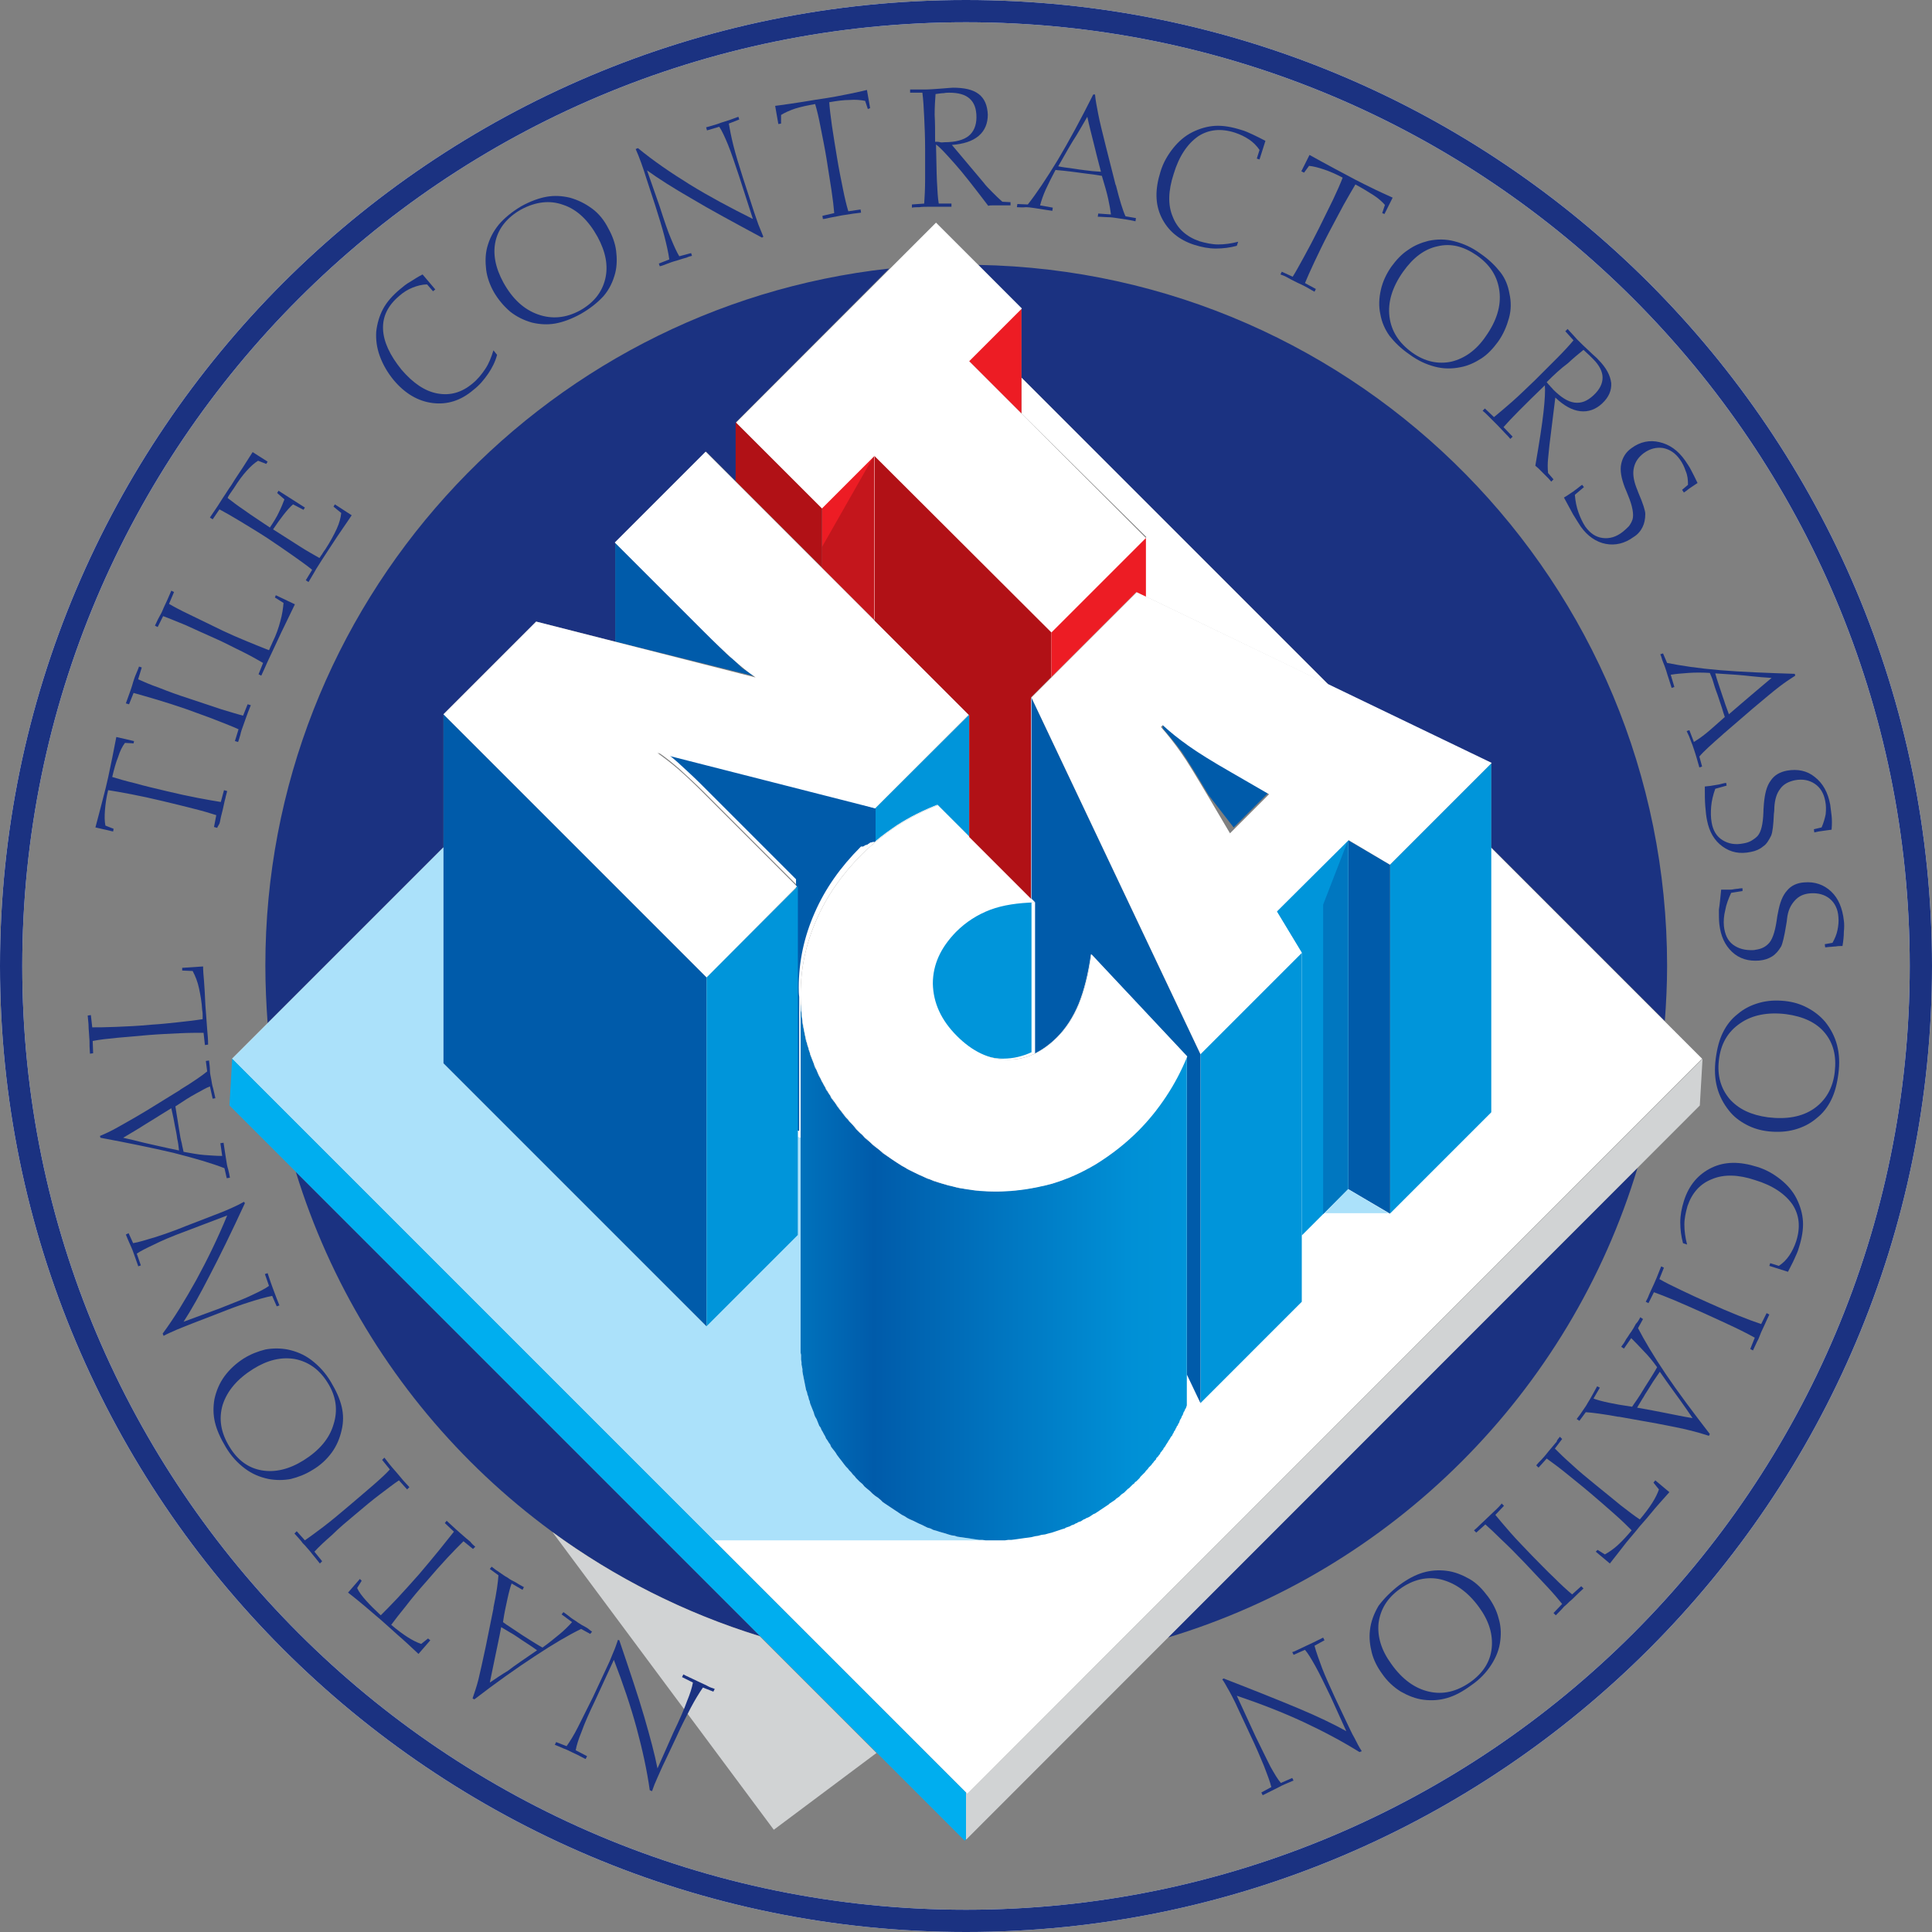 <?xml version="1.0" encoding="utf-8"?>
<!-- Generator: Adobe Illustrator 27.6.1, SVG Export Plug-In . SVG Version: 6.00 Build 0)  -->
<svg version="1.1" id="Layer_2_00000118397171331633642910000010753097518298896562_"
	 xmlns="http://www.w3.org/2000/svg" xmlns:xlink="http://www.w3.org/1999/xlink" x="0px" y="0px" viewBox="0 0 425.2 425.2"
	 style="enable-background:new 0 0 425.2 425.2;" xml:space="preserve">
<rect x="0" y="0" width="425.2" height="425.2" fill="#808080" stroke="none"/>
<style type="text/css">
	.st0{fill-rule:evenodd;clip-rule:evenodd;fill:#1B3281;}
	.st1{fill-rule:evenodd;clip-rule:evenodd;fill:#FFFFFF;}
	.st2{fill-rule:evenodd;clip-rule:evenodd;fill:#D1D3D4;}
	.st3{fill:#1B3281;}
	.st4{fill-rule:evenodd;clip-rule:evenodd;fill:#ABE1FA;}
	.st5{fill-rule:evenodd;clip-rule:evenodd;fill:#0095DA;}
	.st6{fill-rule:evenodd;clip-rule:evenodd;fill:#005BAA;}
	.st7{fill-rule:evenodd;clip-rule:evenodd;fill:#0077C0;}
	.st8{fill-rule:evenodd;clip-rule:evenodd;fill:#ED1C24;}
	.st9{fill-rule:evenodd;clip-rule:evenodd;fill:#C4161C;}
	.st10{fill-rule:evenodd;clip-rule:evenodd;fill:#B11116;}
	.st11{fill-rule:evenodd;clip-rule:evenodd;fill:url(#SVGID_1_);}
	.st12{fill:#FFFFFF;}
	.st13{fill-rule:evenodd;clip-rule:evenodd;fill:#00AEEF;}
</style>
<g id="Camada_1">
	<g>
		<path class="st0" d="M215.3,58.3c84,1.5,151.6,70,151.6,154.3c0,4.1-0.2,8.1-0.5,12.1l-38.2-38.2V168l0,0l0,0l-35.8-17.3
			l-67.6-67.6V67.9L215.3,58.3L215.3,58.3L215.3,58.3z M217.2,75.5l7.6-7.6L217.2,75.5L217.2,75.5z M161.9,105.9l-6.5-6.5l-20,20
			v21.8l4.3,1.1l-21.7-5.5l-20.4,20.4v29.3l-36.3,36.3l-2.4,2.4c-0.3-4.2-0.5-8.4-0.5-12.7c0-79.4,60.1-144.9,137.3-153.4L162,92.9
			L161.9,105.9L161.9,105.9L161.9,105.9z M360.4,257c-14.9,49.5-53.9,88.5-103.4,103.4L360.4,257L360.4,257L360.4,257z M167.3,360.1
			c-48.8-15-87.2-53.4-102.2-102.2L167.3,360.1z"/>
		<path class="st1" d="M212.6,4.9c114.7,0,207.7,93,207.7,207.7s-93,207.7-207.7,207.7S4.9,327.3,4.9,212.6S97.9,4.9,212.6,4.9
			L212.6,4.9z M212.6,0C95.2,0,0,95.2,0,212.6s95.2,212.6,212.6,212.6S425.2,330,425.2,212.6S330,0,212.6,0z"/>
		<path class="st0" d="M212.6,4.9c114.7,0,207.7,93,207.7,207.7s-93,207.7-207.7,207.7S4.9,327.3,4.9,212.6S97.9,4.9,212.6,4.9
			L212.6,4.9z M212.6,0C95.2,0,0,95.2,0,212.6s95.2,212.6,212.6,212.6S425.2,330,425.2,212.6S330,0,212.6,0z"/>
		<path class="st2" d="M170.3,402.7l-48.7-65.5c13.7,10,29.1,17.8,45.6,22.9l25.7,25.7L170.3,402.7z"/>
		<path class="st3" d="M310.2,78c-1.9-1.3-3.3-2.7-4.4-4.1c-1-1.4-1.7-3-2-4.7c-0.4-1.8-0.3-3.6,0.1-5.4c0.4-1.8,1.2-3.5,2.3-5.1
			c1.1-1.5,2.3-2.8,3.7-3.7c1.4-1,2.9-1.6,4.5-2c1.9-0.4,3.8-0.4,5.7,0.1s3.8,1.3,5.7,2.7c1.9,1.3,3.3,2.7,4.4,4.1s1.7,3,2,4.7
			c0.4,1.8,0.4,3.6-0.1,5.4s-1.2,3.5-2.4,5.2c-1.1,1.5-2.3,2.8-3.7,3.7c-1.4,0.9-2.9,1.6-4.5,1.9c-1.9,0.4-3.8,0.4-5.7-0.1
			S312.1,79.4,310.2,78L310.2,78L310.2,78z M310.8,77.6c2.8,2,5.7,2.6,8.6,2c2.9-0.7,5.5-2.5,7.6-5.6c2.4-3.4,3.4-6.7,3-9.9
			c-0.4-3.2-2-5.8-5-7.9c-2.9-2-5.7-2.7-8.6-2c-2.9,0.6-5.4,2.5-7.6,5.6c-2.4,3.4-3.4,6.7-3,9.9C306.2,72.9,307.9,75.5,310.8,77.6
			L310.8,77.6z"/>
		<path class="st3" d="M281.8,60.4l0.3-0.6l2.4,1.1c0.7-1.1,1.5-2.6,2.5-4.4c1-1.8,2.1-3.9,3.3-6.3c1.1-2.3,2.2-4.4,3.1-6.3
			c0.9-1.9,1.6-3.5,2.1-4.8c-1.5-0.8-2.9-1.4-4.1-1.8c-1.2-0.4-2.3-0.7-3.3-0.8l-1.1,1.5l-0.6-0.3l1.8-3.6c2,1.1,3.8,2.1,5.5,3
			c1.7,0.9,3.2,1.7,4.5,2.4c1.3,0.7,2.6,1.3,4,2c1.4,0.7,2.8,1.3,4.3,2l-1.8,3.6l-0.5-0.2l0.6-1.8c-0.6-0.7-1.5-1.5-2.6-2.2
			s-2.4-1.5-3.9-2.3c-0.7,1.2-1.6,2.7-2.6,4.5c-1,1.9-2.1,3.9-3.3,6.2c-1.2,2.3-2.2,4.4-3.1,6.3c-0.9,1.9-1.6,3.5-2.1,4.7l2.4,1.3
			l-0.3,0.6c-0.4-0.2-0.9-0.5-1.4-0.8c-0.5-0.3-1.3-0.7-2.4-1.2c-1-0.5-1.8-0.9-2.3-1.2S282.3,60.6,281.8,60.4L281.8,60.4z"/>
		<path class="st3" d="M272.2,54.1c-1.5,0.4-3,0.6-4.6,0.6c-1.6,0-3.1-0.3-4.7-0.8c-3.5-1.1-5.9-3.2-7.3-6.1
			c-1.4-2.9-1.4-6.2-0.2-10c0.6-2,1.6-3.7,2.8-5.2c1.2-1.5,2.6-2.7,4.2-3.5c1.6-0.8,3.3-1.3,5-1.4c1.7-0.1,3.6,0.2,5.8,0.9
			c0.8,0.2,1.6,0.6,2.5,1s1.8,0.9,2.8,1.4l-1.3,4.1l-0.6-0.2l0.6-1.9c-0.6-0.9-1.4-1.7-2.3-2.3s-1.9-1.1-3.1-1.5
			c-3.1-1-5.8-0.7-8.1,0.8c-2.3,1.6-4.2,4.3-5.4,8.3c-1.2,3.7-1.3,6.8-0.2,9.4c1,2.6,3,4.4,5.9,5.4c1.4,0.4,2.8,0.7,4.1,0.7
			c1.4,0,2.9-0.2,4.4-0.6L272.2,54.1L272.2,54.1z"/>
		<path class="st3" d="M232.9,36.6c0.9,0.2,1.8,0.3,2.6,0.4c0.9,0.1,1.8,0.3,2.8,0.4c0.5,0.1,1,0.1,1.6,0.2c0.6,0.1,1.3,0.1,2.4,0.2
			c-0.6-2.2-1.1-4.3-1.6-6.3s-1-3.9-1.4-5.8c-0.7,1.2-1.5,2.6-2.4,4.1C235.9,31.3,234.6,33.6,232.9,36.6L232.9,36.6L232.9,36.6z
			 M223.8,45.6l0.1-0.7l2.3,0.1c1.9-2.4,4.1-5.7,6.6-9.8c2.5-4.2,5.1-9,7.8-14.4l0.4,0c0.1,1.3,0.4,2.7,0.7,4.3
			c0.3,1.6,0.9,4,1.7,7.2l2.1,8.3c0,0,0,0.1,0.1,0.2c0.8,3.2,1.5,5.5,2.1,6.8l2.3,0.4l-0.1,0.7c-0.8-0.2-1.5-0.3-2.1-0.4
			c-0.7-0.1-1.4-0.2-2-0.3c-0.6-0.1-1.3-0.2-2-0.2c-0.7,0-1.4-0.1-2.2-0.1l0.1-0.7l2.8,0.2c-0.1-0.9-0.3-2-0.6-3.4s-0.8-3.1-1.4-5.1
			c-0.6-0.1-1.2-0.2-1.9-0.3c-0.7-0.1-1.8-0.2-3.1-0.4c-1.4-0.2-2.4-0.3-3.2-0.4c-0.7-0.1-1.4-0.1-2-0.2c-0.8,1.5-1.5,2.9-2.1,4.2
			c-0.6,1.3-1,2.5-1.3,3.6l2.8,0.5l-0.1,0.7c-0.7-0.1-1.3-0.2-2-0.3s-1.3-0.2-1.9-0.3c-0.7-0.1-1.3-0.2-2-0.2
			C225.1,45.7,224.4,45.6,223.8,45.6L223.8,45.6z"/>
		<path class="st3" d="M205.8,31.2c0.4,0,0.8,0,1.1,0.1s0.7,0,1,0c2.4,0,4.2-0.5,5.3-1.4c1.1-0.9,1.7-2.3,1.7-4.1
			c0-1.9-0.5-3.2-1.5-4.1c-1-0.9-2.5-1.3-4.5-1.3c-0.3,0-0.7,0-1.2,0.1c-0.5,0-1,0.1-1.8,0.2c-0.1,1.3-0.2,2.8-0.2,4.6
			C205.8,26.8,205.8,28.9,205.8,31.2L205.8,31.2L205.8,31.2z M209.4,44.8v0.7c-0.5,0-1.1,0-1.7,0c-0.6,0-1.5,0-2.7,0
			c-1.2,0-2.1,0-2.7,0.1c-0.6,0-1.1,0-1.6,0.1V45l2.7-0.2c0.1-1.4,0.2-3.2,0.2-5.3c0-2.1,0-4.4,0-6.9c0-2.4-0.1-4.7-0.2-6.8
			c-0.1-2.1-0.2-3.9-0.4-5.4l-2.7,0v-0.7c0.6,0,1.1,0,1.6,0c0.5,0,1,0,1.5,0c1.1,0,2.3-0.1,3.7-0.2c1.4-0.1,2.3-0.2,2.6-0.2
			c2.5,0,4.4,0.4,5.7,1.4c1.3,1,1.9,2.5,2,4.5c0,1.9-0.6,3.5-2,4.7c-1.4,1.2-3.4,1.8-5.9,2l6.9,8.2c0.6,0.8,1.3,1.5,2,2.2
			c0.7,0.7,1.4,1.4,2.2,2.1l1.8,0.1v0.7c-0.3,0-0.6,0-0.9,0c-0.4,0-0.9,0-1.6,0c-0.7,0-1.2,0-1.5,0c-0.3,0-0.6,0-0.9,0.1
			c-3.2-4.2-5.6-7.3-7.4-9.3c-1.8-2-3.1-3.5-4.1-4.2c0.1,3.2,0.1,5.9,0.2,8c0.1,2.1,0.2,3.8,0.4,5L209.4,44.8L209.4,44.8z"/>
		<path class="st3" d="M181.1,48.2l-0.1-0.7l2.6-0.6c-0.1-1.3-0.3-3-0.6-5c-0.3-2-0.7-4.4-1.1-7c-0.4-2.5-0.9-4.8-1.3-6.9
			c-0.4-2.1-0.8-3.8-1.2-5.1c-1.7,0.3-3.1,0.6-4.4,1c-1.2,0.4-2.3,0.9-3.1,1.4v1.9l-0.6,0.1l-0.7-4c2.3-0.3,4.3-0.6,6.2-0.9
			c1.9-0.3,3.5-0.6,5-0.8c1.4-0.2,2.9-0.5,4.4-0.8c1.5-0.3,3-0.6,4.6-1l0.7,4L191,24l-0.6-1.8c-1-0.2-2.1-0.3-3.4-0.2
			c-1.3,0-2.8,0.2-4.5,0.5c0.1,1.4,0.3,3.1,0.6,5.2c0.3,2.1,0.7,4.4,1.1,6.9c0.4,2.5,0.9,4.9,1.3,6.9c0.4,2,0.8,3.7,1.2,5l2.7-0.4
			l0.1,0.7c-0.5,0.1-1,0.1-1.6,0.2s-1.4,0.2-2.6,0.4c-1.1,0.2-2,0.4-2.6,0.5S181.6,48.2,181.1,48.2L181.1,48.2z"/>
		<path class="st3" d="M145.2,45.5c1,3.1,1.8,5.5,2.5,7.1c0.7,1.7,1.3,3,1.8,3.8l2.6-0.7l0.2,0.6c-0.4,0.1-0.8,0.2-1.2,0.4
			c-0.4,0.1-1.1,0.3-2,0.6c-1.1,0.3-1.9,0.6-2.4,0.8c-0.5,0.2-1,0.4-1.5,0.5L145,58l2.3-0.9c-0.2-1.5-0.6-3.2-1.1-5.2
			c-0.5-1.9-1.2-4.2-2-6.7l-1.9-5.8c-0.4-1.3-0.8-2.5-1.2-3.6c-0.4-1.1-0.8-2.1-1.2-3l0.5-0.2c3.4,2.8,7.2,5.4,11.4,8
			c4.2,2.6,8.9,5.1,13.9,7.6l-3-9.3c-1-3-1.8-5.4-2.5-7.1c-0.7-1.7-1.3-3-1.9-3.9l-2.7,0.8l-0.2-0.7c0,0,0.1,0,0.1,0
			c1.4-0.4,2.5-0.7,3.2-1c0.6-0.2,1.3-0.4,1.9-0.6c0.6-0.2,1.3-0.5,1.9-0.7l0.2,0.6l-2.3,0.9c0.2,1.2,0.5,2.8,1,4.8
			c0.5,2,1.2,4.3,2.1,7.1l2.5,7.7c0.3,0.9,0.6,1.7,0.9,2.6c0.4,0.9,0.7,1.8,1.1,2.7l-0.3,0.2c-6.3-3.4-11.5-6.2-15.5-8.6
			c-4-2.3-7.3-4.4-9.8-6.2L145.2,45.5L145.2,45.5z"/>
		<path class="st3" d="M127.8,69.1c-2,1.1-3.9,1.8-5.6,2.1c-1.7,0.3-3.4,0.2-5.1-0.2c-1.8-0.5-3.4-1.3-4.8-2.4
			c-1.4-1.2-2.6-2.6-3.6-4.3c-0.9-1.6-1.5-3.3-1.7-4.9c-0.2-1.7-0.2-3.3,0.2-4.9c0.5-1.9,1.3-3.5,2.6-5.1c1.3-1.5,2.9-2.8,4.9-4
			c2-1.1,3.9-1.8,5.6-2.1c1.7-0.3,3.4-0.2,5.1,0.2c1.8,0.5,3.4,1.3,4.9,2.4s2.7,2.6,3.6,4.4c0.9,1.6,1.5,3.3,1.7,4.9
			c0.2,1.6,0.2,3.3-0.2,4.9c-0.5,1.9-1.3,3.6-2.6,5.1C131.5,66.6,129.9,67.9,127.8,69.1L127.8,69.1L127.8,69.1z M127.7,68.3
			c3-1.7,4.8-4,5.5-6.9s0.1-6-1.7-9.3c-2-3.6-4.5-6-7.5-7c-3-1.1-6.1-0.7-9.3,1c-3,1.7-4.9,4-5.6,6.8c-0.7,2.9-0.1,6,1.7,9.3
			c2,3.6,4.5,5.9,7.6,7C121.5,70.3,124.6,70,127.7,68.3L127.7,68.3z"/>
		<path class="st3" d="M109.4,78.1c-0.4,1.5-1.1,2.9-2,4.2c-0.9,1.3-1.9,2.5-3.2,3.5c-2.8,2.4-5.8,3.3-9,2.9
			c-3.2-0.4-6.1-2.1-8.6-5.1c-1.3-1.6-2.3-3.3-3-5.2c-0.7-1.9-0.9-3.7-0.8-5.4c0.2-1.8,0.7-3.5,1.5-5c0.8-1.5,2.1-3,3.8-4.4
			c0.6-0.5,1.3-1.1,2.2-1.6c0.8-0.5,1.7-1.1,2.7-1.6l2.8,3.3l-0.5,0.4l-1.3-1.5c-1.1,0-2.2,0.3-3.2,0.7c-1,0.4-2,1-2.9,1.8
			c-2.5,2.1-3.7,4.5-3.6,7.3c0.1,2.8,1.5,5.8,4.1,9c2.5,2.9,5.1,4.7,7.9,5.2c2.8,0.5,5.3-0.2,7.7-2.2c1.1-0.9,2-2,2.8-3.2
			s1.3-2.5,1.8-4.1L109.4,78.1L109.4,78.1z"/>
		<path class="st3" d="M67.9,128.1l-0.6-0.4l1.4-2.3c-1.1-0.9-2.5-1.9-4.2-3.1c-1.7-1.2-3.6-2.5-5.7-3.9c-2-1.3-4-2.5-5.8-3.6
			c-1.8-1.1-3.4-2-4.7-2.7l-1.5,2.2l-0.6-0.4c1.3-1.9,2.3-3.4,2.9-4.4c0.7-1,1.2-1.9,1.8-2.7c0.5-0.8,1.1-1.8,1.8-2.8
			s1.6-2.5,2.9-4.5l3.3,2.1l-0.3,0.5l-1.8-0.7c-0.8,0.5-1.6,1.2-2.5,2.2c-0.9,1-1.8,2.2-2.8,3.8c-0.4,0.6-0.7,1-0.9,1.3
			c-0.2,0.3-0.4,0.6-0.5,0.9c0.9,0.7,2.2,1.7,3.7,2.7c1.5,1.1,3.4,2.3,5.6,3.8c0.8-1.2,1.5-2.3,2-3.4c0.5-1,0.9-2,1.2-2.8l-1.6-1.4
			l0.3-0.5l5.8,3.7l-0.3,0.5l-2.3-1.2c-0.7,0.6-1.4,1.4-2.1,2.3c-0.7,0.9-1.5,2-2.3,3.2c2.2,1.4,4.1,2.6,5.8,3.7
			c1.7,1.1,3.2,1.9,4.4,2.6c0.2-0.2,0.3-0.5,0.5-0.7c0.2-0.3,0.4-0.7,0.8-1.2c1.1-1.7,1.9-3.2,2.5-4.5c0.6-1.3,0.9-2.5,1-3.5
			l-1.7-1.4l0.3-0.5l3.7,2.4c-0.6,0.9-1.2,1.8-1.9,2.8c-0.7,1-1.7,2.5-3,4.5c-1.3,2-2.3,3.5-2.9,4.5C69,126.3,68.4,127.2,67.9,128.1
			L67.9,128.1z"/>
		<path class="st3" d="M57.5,148.7l-0.6-0.3l1-2.5c-1.2-0.7-2.8-1.6-4.6-2.5c-1.9-0.9-3.9-2-6.2-3c-2.2-1-4.3-1.9-6.2-2.8
			c-2-0.8-3.6-1.5-5-2l-1.2,2.4l-0.6-0.3c0.5-1.1,0.9-1.9,1.2-2.4c0.3-0.5,0.5-1,0.7-1.5c0.2-0.4,0.4-0.9,0.7-1.5
			c0.2-0.5,0.6-1.3,1-2.3l0.6,0.3l-1.1,2.6c1,0.6,2.5,1.4,4.6,2.4c2.1,1,4.5,2.2,7.2,3.5c1.7,0.8,3.3,1.5,5,2.2
			c1.7,0.7,3.4,1.4,5.2,2.1c0.1-0.2,0.2-0.4,0.3-0.7c0.1-0.2,0.3-0.6,0.5-1.1c0.8-1.6,1.3-3.1,1.7-4.6c0.4-1.4,0.6-2.8,0.7-4
			l-1.9-1.2l0.2-0.5l4.2,2c-0.4,0.9-0.9,1.8-1.4,2.9s-1.3,2.6-2.3,4.8c-1,2.2-1.8,3.8-2.3,4.9C58.4,146.8,57.9,147.8,57.5,148.7
			L57.5,148.7z"/>
		<path class="st3" d="M30.6,146.7l0.6,0.2l-0.8,2.6c1.1,0.5,2.7,1.2,4.7,1.9c2,0.8,4.2,1.6,6.7,2.4c2.6,0.9,4.9,1.6,6.9,2.3
			c2,0.6,3.6,1.1,4.8,1.4l1-2.5l0.7,0.2c-0.2,0.5-0.4,1-0.6,1.5s-0.5,1.4-0.9,2.5c-0.4,1.1-0.7,1.9-0.8,2.5
			c-0.2,0.6-0.3,1.1-0.5,1.6l-0.7-0.2l0.8-2.6c-1.3-0.6-2.9-1.2-4.9-2c-2-0.8-4.1-1.5-6.5-2.4c-2.3-0.8-4.5-1.5-6.5-2.1
			c-2-0.6-3.8-1.1-5.2-1.5l-1,2.5l-0.7-0.2c0.4-1.1,0.7-1.9,0.9-2.5c0.2-0.6,0.4-1.1,0.5-1.5s0.3-1,0.5-1.6S30.2,147.8,30.6,146.7
			L30.6,146.7z"/>
		<path class="st3" d="M47.8,182.2l-0.7-0.2l0.5-2.6c-1.2-0.4-2.9-0.9-4.9-1.4c-2-0.5-4.3-1.1-6.9-1.7c-2.5-0.6-4.8-1.1-6.9-1.5
			c-2.1-0.4-3.8-0.7-5.1-0.9c-0.4,1.6-0.6,3.1-0.7,4.4c-0.1,1.3-0.1,2.4,0.1,3.4l1.8,0.7l-0.1,0.6l-3.9-0.9c0.6-2.2,1.1-4.2,1.6-6.1
			s0.9-3.5,1.2-4.9c0.3-1.4,0.6-2.8,0.9-4.3c0.3-1.5,0.6-3,0.9-4.6l3.9,0.9l-0.1,0.5l-1.9-0.1c-0.6,0.8-1.1,1.8-1.5,3.1
			c-0.5,1.2-0.9,2.7-1.3,4.4c1.3,0.4,3,0.9,5.1,1.4c2.1,0.6,4.3,1.1,6.8,1.7c2.5,0.6,4.8,1.1,6.9,1.5c2.1,0.4,3.8,0.7,5.1,0.9
			l0.7-2.6l0.7,0.2c-0.1,0.5-0.3,1-0.4,1.6c-0.2,0.6-0.3,1.4-0.6,2.6c-0.3,1.1-0.5,2-0.6,2.6S47.9,181.8,47.8,182.2L47.8,182.2z"/>
		<path class="st3" d="M45.8,229.9l-0.7,0.1l-0.3-2.7c-1.4,0-3.2,0-5.3,0.1c-2.1,0.1-4.4,0.2-6.9,0.4c-2.4,0.2-4.7,0.4-6.8,0.6
			c-2.1,0.2-3.9,0.4-5.4,0.7l0.1,2.7l-0.7,0.1c-0.1-1.2-0.1-2.1-0.1-2.7c0-0.6-0.1-1.1-0.1-1.6c0-0.5-0.1-1-0.1-1.6
			c0-0.6-0.1-1.4-0.2-2.5l0.7-0.1l0.3,2.7c1.1,0,2.9,0,5.2-0.1c2.3-0.1,5-0.2,8-0.5c1.8-0.1,3.6-0.3,5.5-0.5
			c1.8-0.2,3.7-0.4,5.6-0.7c0-0.2,0-0.5,0-0.8s0-0.7-0.1-1.2c-0.1-1.8-0.4-3.4-0.7-4.8s-0.8-2.7-1.4-3.8l-2.3-0.1l0-0.6l4.6-0.3
			c0,1,0.1,2,0.2,3.2s0.2,2.9,0.3,5.3c0.2,2.4,0.3,4.2,0.4,5.4C45.7,227.7,45.8,228.8,45.8,229.9L45.8,229.9z"/>
		<path class="st3" d="M39.4,253.2c-0.1-0.9-0.2-1.8-0.4-2.6c-0.1-0.9-0.3-1.8-0.5-2.8c-0.1-0.5-0.2-1-0.3-1.6
			c-0.1-0.6-0.3-1.3-0.5-2.3c-2,1.2-3.8,2.4-5.5,3.4c-1.7,1.1-3.4,2.1-5.1,3.1c1.4,0.3,3,0.7,4.6,1.1
			C33.5,251.9,36,252.5,39.4,253.2L39.4,253.2L39.4,253.2z M50.6,259.2l-0.7,0.1l-0.5-2.2c-2.8-1.1-6.6-2.2-11.3-3.4
			c-4.7-1.1-10.1-2.2-16-3.3L22,250c1.2-0.5,2.5-1.1,3.9-1.9s3.6-2,6.4-3.7l7.3-4.5c0,0,0.1-0.1,0.1-0.1c2.8-1.7,4.8-3.1,5.9-4
			l-0.3-2.3l0.7-0.1c0.1,0.8,0.2,1.5,0.2,2.2s0.2,1.4,0.3,2c0.1,0.6,0.2,1.3,0.4,1.9c0.2,0.7,0.3,1.4,0.5,2.2l-0.6,0.1l-0.6-2.7
			c-0.8,0.3-1.8,0.9-3.1,1.6s-2.7,1.6-4.5,2.8c0.1,0.6,0.2,1.2,0.3,1.9s0.3,1.7,0.5,3.1c0.2,1.4,0.4,2.4,0.6,3.1
			c0.1,0.7,0.3,1.3,0.4,1.9c1.7,0.3,3.2,0.6,4.6,0.7c1.4,0.1,2.7,0.2,3.9,0.2l-0.4-2.8l0.7-0.1c0.1,0.7,0.2,1.3,0.3,2
			c0.1,0.6,0.2,1.3,0.3,1.9c0.1,0.7,0.2,1.3,0.4,1.9C50.4,258,50.5,258.6,50.6,259.2L50.6,259.2z"/>
		<path class="st3" d="M48.5,287.9c3-1.2,5.4-2.1,7-2.9c1.7-0.8,2.9-1.4,3.7-2l-0.9-2.6l0.6-0.2c0.1,0.4,0.3,0.8,0.4,1.2
			s0.4,1.1,0.7,2c0.4,1.1,0.7,1.9,0.9,2.4c0.2,0.5,0.4,1,0.6,1.5l-0.6,0.2l-1-2.3c-1.5,0.3-3.2,0.8-5.1,1.4
			c-1.9,0.6-4.1,1.4-6.6,2.4l-5.7,2.2c-1.3,0.5-2.5,1-3.5,1.4c-1.1,0.5-2.1,0.9-3,1.4l-0.2-0.5c2.6-3.5,5-7.5,7.4-11.8
			c2.4-4.4,4.7-9.1,6.8-14.2l-9.2,3.5c-3,1.1-5.3,2.1-6.9,2.9c-1.7,0.8-2.9,1.4-3.8,2l0.9,2.6l-0.6,0.2c0,0,0-0.1,0-0.1
			c-0.5-1.4-0.9-2.5-1.1-3.1c-0.2-0.6-0.5-1.2-0.8-1.9c-0.3-0.6-0.5-1.2-0.8-1.9l0.6-0.3l1,2.2c1.2-0.2,2.8-0.7,4.8-1.3
			c1.9-0.6,4.2-1.4,6.9-2.5l7.5-2.9c0.8-0.3,1.7-0.7,2.6-1.1c0.9-0.4,1.7-0.8,2.6-1.3l0.2,0.3c-3,6.5-5.6,11.8-7.8,16
			c-2.1,4.1-4,7.5-5.7,10.1L48.5,287.9L48.5,287.9z"/>
		<path class="st3" d="M72.8,304.1c1.2,2,2,3.8,2.4,5.5c0.4,1.7,0.4,3.4,0,5.1c-0.4,1.8-1.1,3.5-2.2,5c-1.1,1.5-2.5,2.8-4.2,3.8
			c-1.6,1-3.2,1.6-4.8,2c-1.6,0.3-3.3,0.3-4.9,0c-1.9-0.4-3.6-1.1-5.2-2.3c-1.6-1.2-3-2.7-4.2-4.7c-1.2-2-2-3.8-2.4-5.5
			c-0.4-1.7-0.4-3.4-0.1-5.1c0.4-1.8,1.1-3.5,2.2-5c1.1-1.5,2.5-2.8,4.2-3.9c1.6-1,3.2-1.6,4.8-2c1.6-0.3,3.3-0.3,4.9,0
			c1.9,0.4,3.6,1.1,5.2,2.3C70.2,300.6,71.6,302.1,72.8,304.1L72.8,304.1L72.8,304.1z M72.1,304.3c-1.8-2.9-4.2-4.6-7.2-5.2
			c-3-0.5-6,0.2-9.2,2.2c-3.5,2.2-5.7,4.8-6.7,7.9c-0.9,3.1-0.4,6.1,1.5,9.2c1.8,3,4.2,4.7,7.1,5.2c2.9,0.5,6-0.2,9.2-2.2
			c3.5-2.2,5.7-4.8,6.6-7.9C74.4,310.4,74,307.3,72.1,304.3L72.1,304.3z"/>
		<path class="st3" d="M64.8,337.5l0.5-0.5l1.8,2c1-0.7,2.4-1.7,4.1-3c1.7-1.3,3.5-2.8,5.5-4.5c2.1-1.8,3.9-3.3,5.5-4.7
			s2.8-2.5,3.6-3.4l-1.7-2.1l0.5-0.5c0.3,0.4,0.6,0.8,1,1.3s0.9,1.1,1.7,2c0.8,0.9,1.3,1.6,1.7,2s0.8,0.9,1.1,1.2l-0.5,0.5l-1.8-2
			c-1.2,0.8-2.6,1.9-4.2,3.1s-3.4,2.7-5.4,4.4c-1.8,1.5-3.6,3-5.1,4.5c-1.6,1.4-2.9,2.6-3.9,3.7l1.7,2.1l-0.5,0.5
			c-0.7-0.9-1.3-1.6-1.7-2.1c-0.4-0.5-0.7-0.9-1-1.2c-0.3-0.4-0.7-0.8-1.1-1.2C66.2,339,65.6,338.4,64.8,337.5L64.8,337.5z"/>
		<path class="st3" d="M104.6,340.4l-0.5,0.5l-2.1-1.7c-0.9,0.9-2.1,2.1-3.5,3.6c-1.4,1.5-3,3.3-4.7,5.3c-1.7,1.9-3.2,3.7-4.5,5.4
			c-1.3,1.6-2.4,3-3.2,4.1c1.3,1.1,2.5,2,3.6,2.7c1.1,0.7,2.1,1.2,3,1.5l1.5-1.2l0.5,0.4l-2.6,3c-1.7-1.6-3.2-3-4.6-4.2
			c-1.4-1.3-2.7-2.4-3.8-3.4c-1.1-0.9-2.2-1.9-3.4-2.9c-1.2-1-2.4-2-3.7-3l2.6-3l0.4,0.4l-1,1.6c0.4,0.9,1.1,1.8,2,2.8
			s1.9,2,3.2,3.2c1-1,2.2-2.2,3.7-3.8c1.5-1.6,3-3.3,4.7-5.2c1.7-2,3.2-3.8,4.5-5.4s2.4-3,3.2-4l-2-1.9l0.4-0.5
			c0.4,0.4,0.8,0.7,1.2,1.1c0.4,0.4,1.1,1,2,1.8c0.9,0.8,1.5,1.3,2,1.7C103.8,339.7,104.2,340.1,104.6,340.4L104.6,340.4z"/>
		<path class="st3" d="M118.2,363.2c-0.7-0.5-1.4-1-2.2-1.5c-0.8-0.5-1.5-1-2.4-1.6c-0.4-0.3-0.8-0.5-1.3-0.8s-1.2-0.7-2-1.2
			c-0.4,2.2-0.9,4.4-1.3,6.4c-0.4,2-0.8,3.9-1.2,5.8c1.2-0.8,2.5-1.7,4-2.6C113.2,366.6,115.3,365.2,118.2,363.2
			C118.2,363.2,118.2,363.2,118.2,363.2z M130.3,359.1l-0.4,0.5l-2-1.1c-2.7,1.3-6.1,3.3-10.2,6c-4.1,2.7-8.5,5.8-13.3,9.5l-0.4-0.2
			c0.4-1.2,0.9-2.6,1.3-4.2c0.4-1.6,0.9-4,1.6-7.2l1.7-8.4c0,0,0-0.1,0-0.2c0.7-3.3,1-5.6,1.1-7.1l-1.9-1.4l0.4-0.5
			c0.6,0.5,1.2,0.9,1.8,1.3c0.6,0.4,1.1,0.8,1.7,1.1c0.5,0.4,1.1,0.7,1.7,1c0.6,0.4,1.2,0.7,1.9,1.1l-0.3,0.6l-2.4-1.4
			c-0.3,0.8-0.6,1.9-0.9,3.3c-0.3,1.4-0.7,3.1-1,5.2c0.5,0.4,1,0.7,1.6,1.1c0.6,0.4,1.5,1,2.7,1.8s2.1,1.3,2.7,1.7
			c0.6,0.4,1.2,0.7,1.7,1c1.4-1,2.6-2,3.7-2.9c1.1-0.9,2-1.8,2.8-2.7l-2.3-1.7l0.4-0.5c0.6,0.4,1.1,0.8,1.6,1.2
			c0.5,0.4,1.1,0.7,1.6,1.1c0.6,0.4,1.1,0.7,1.7,1S129.8,358.8,130.3,359.1L130.3,359.1z"/>
		<path class="st3" d="M148.2,381.3c1.4-2.9,2.4-5.2,3-6.9c0.7-1.7,1.1-3,1.3-4.1l-2.4-1.2l0.3-0.6c0.4,0.2,0.7,0.4,1.2,0.6
			c0.4,0.2,1.1,0.5,1.9,0.9c1,0.5,1.8,0.8,2.3,1.1s1,0.4,1.5,0.6l-0.3,0.6l-2.3-0.9c-0.9,1.3-1.8,2.8-2.7,4.5
			c-0.9,1.8-2,3.8-3.1,6.3l-2.6,5.5c-0.6,1.2-1.1,2.4-1.6,3.5c-0.5,1.1-0.9,2.1-1.2,3l-0.5-0.2c-0.6-4.3-1.6-8.9-2.9-13.7
			c-1.3-4.8-3-9.8-5-15l-4.1,8.9c-1.4,2.9-2.4,5.2-3,6.9c-0.7,1.7-1.1,3-1.3,4.1l2.5,1.3l-0.3,0.6c0,0-0.1,0-0.1,0
			c-1.3-0.7-2.3-1.2-3-1.5c-0.6-0.3-1.2-0.6-1.8-0.8c-0.6-0.3-1.2-0.5-1.9-0.8l0.3-0.6l2.3,0.9c0.7-1,1.6-2.4,2.5-4.2s2-4,3.3-6.6
			l3.4-7.3c0.4-0.8,0.7-1.7,1.1-2.6c0.4-0.9,0.7-1.8,1-2.7l0.3,0.1c2.3,6.8,4.2,12.4,5.5,16.9s2.3,8.2,2.9,11.3L148.2,381.3
			L148.2,381.3z"/>
		<path class="st3" d="M292.9,373.5c-1.4-2.9-2.5-5.2-3.4-6.8c-0.9-1.6-1.6-2.8-2.3-3.6l-2.5,1.1l-0.3-0.6c0.4-0.1,0.8-0.3,1.2-0.5
			s1.1-0.5,1.9-0.9c1-0.5,1.8-0.8,2.3-1.1c0.5-0.2,1-0.5,1.4-0.7l0.3,0.6l-2.2,1.2c0.4,1.5,1,3.1,1.7,5c0.7,1.8,1.7,4,2.8,6.4
			l2.6,5.5c0.6,1.2,1.1,2.4,1.7,3.4c0.5,1,1,2,1.6,2.9l-0.5,0.2c-3.7-2.3-7.8-4.5-12.3-6.6c-4.5-2.1-9.4-4-14.7-5.8l4.1,8.9
			c1.4,2.9,2.5,5.1,3.3,6.7c0.9,1.6,1.6,2.8,2.3,3.6l2.5-1.1l0.3,0.6c0,0,0,0-0.1,0c-1.4,0.6-2.4,1-3.1,1.4
			c-0.6,0.3-1.2,0.6-1.8,0.9c-0.6,0.3-1.2,0.6-1.8,0.9l-0.3-0.6l2.2-1.2c-0.3-1.2-0.9-2.8-1.6-4.6c-0.8-1.9-1.7-4.1-3-6.8l-3.4-7.3
			c-0.4-0.8-0.8-1.6-1.3-2.5c-0.5-0.8-0.9-1.7-1.5-2.5l0.3-0.2c6.7,2.6,12.2,4.8,16.5,6.6c4.3,1.8,7.8,3.5,10.5,5L292.9,373.5
			L292.9,373.5z"/>
		<path class="st3" d="M307.9,348.9c1.9-1.4,3.6-2.3,5.3-2.8c1.7-0.5,3.4-0.6,5.1-0.4c1.8,0.2,3.5,0.9,5.1,1.8s2.9,2.3,4.1,3.9
			c1.1,1.5,1.9,3.1,2.3,4.7c0.5,1.6,0.6,3.2,0.4,4.9c-0.2,1.9-0.9,3.7-2,5.4c-1.1,1.7-2.5,3.2-4.4,4.5c-1.9,1.4-3.6,2.3-5.3,2.8
			c-1.7,0.5-3.4,0.6-5.1,0.4c-1.8-0.2-3.5-0.9-5.1-1.8c-1.6-1-3-2.3-4.1-3.9c-1.1-1.5-1.9-3.1-2.3-4.7s-0.6-3.2-0.4-4.9
			c0.2-1.9,0.9-3.7,1.9-5.4C304.6,351.8,306.1,350.3,307.9,348.9L307.9,348.9L307.9,348.9z M308.1,349.7c-2.8,2-4.3,4.5-4.7,7.5
			c-0.3,3,0.6,6,2.8,9c2.4,3.4,5.2,5.4,8.3,6.1c3.1,0.7,6.1,0,9.1-2.1c2.8-2,4.4-4.5,4.7-7.5c0.3-3-0.6-6-2.8-9
			c-2.4-3.3-5.2-5.3-8.4-6.1C314.1,346.9,311,347.6,308.1,349.7L308.1,349.7z"/>
		<path class="st3" d="M342.4,355.5l-0.5-0.5l1.9-2c-0.8-1-1.9-2.3-3.3-3.8s-3.1-3.3-4.9-5.2c-1.9-2-3.6-3.7-5.1-5.1
			c-1.5-1.5-2.7-2.6-3.6-3.4l-2,1.8l-0.5-0.5c0.4-0.3,0.8-0.7,1.2-1.1s1.1-1,1.9-1.8s1.5-1.4,1.9-1.8c0.4-0.4,0.8-0.8,1.1-1.2
			l0.5,0.5l-1.9,2c0.9,1.1,2,2.4,3.4,4c1.4,1.6,3,3.2,4.7,5c1.7,1.7,3.3,3.4,4.8,4.8c1.5,1.5,2.8,2.7,4,3.7l2-1.8l0.5,0.5
			c-0.9,0.8-1.5,1.4-1.9,1.8s-0.8,0.8-1.2,1.1c-0.4,0.4-0.7,0.7-1.2,1.1C343.8,354.1,343.2,354.7,342.4,355.5L342.4,355.5z"/>
		<path class="st3" d="M343.3,316.2l0.5,0.5l-1.6,2.1c0.9,0.9,2.1,2.1,3.7,3.5c1.5,1.4,3.3,2.9,5.4,4.6c2,1.6,3.8,3.1,5.4,4.4
			c1.7,1.3,3.1,2.4,4.2,3.1c1.1-1.3,2-2.5,2.7-3.6s1.2-2.1,1.5-3l-1.2-1.5l0.4-0.5l3.1,2.6c-1.5,1.7-2.9,3.2-4.1,4.7
			s-2.4,2.7-3.3,3.9c-0.9,1.1-1.9,2.2-2.8,3.4c-0.9,1.2-1.9,2.4-2.9,3.7l-3.1-2.6l0.4-0.4l1.6,1c0.9-0.5,1.8-1.1,2.8-2
			c1-0.9,2-2,3.1-3.3c-1-1-2.2-2.2-3.8-3.6c-1.6-1.4-3.4-3-5.3-4.6c-2-1.7-3.8-3.1-5.5-4.5c-1.6-1.3-3-2.3-4.1-3.1l-1.8,2l-0.5-0.5
			c0.3-0.4,0.7-0.8,1.1-1.2c0.4-0.4,1-1.1,1.7-2c0.8-0.9,1.3-1.6,1.7-2C342.6,317,343,316.6,343.3,316.2L343.3,316.2z"/>
		<path class="st3" d="M365.3,301.9c-0.5,0.7-1,1.5-1.5,2.2c-0.5,0.8-1,1.6-1.5,2.4c-0.3,0.4-0.5,0.9-0.8,1.3
			c-0.3,0.5-0.7,1.2-1.2,2c2.3,0.4,4.4,0.8,6.4,1.2c2,0.4,3.9,0.8,5.8,1.1c-0.8-1.2-1.7-2.5-2.7-3.9S367.3,304.8,365.3,301.9
			L365.3,301.9L365.3,301.9z M361,289.9l0.6,0.4l-1.1,2c1.4,2.7,3.4,6.1,6.1,10.1c2.7,4,6,8.4,9.7,13.2l-0.2,0.4
			c-1.2-0.4-2.6-0.8-4.2-1.2s-4-0.9-7.2-1.5l-8.4-1.5c0,0-0.1,0-0.2,0c-3.3-0.6-5.6-0.9-7.1-1l-1.4,1.9l-0.6-0.4
			c0.5-0.6,0.9-1.2,1.3-1.8c0.4-0.6,0.8-1.1,1.1-1.7c0.3-0.5,0.7-1.1,1-1.7c0.3-0.6,0.7-1.2,1.1-2l0.6,0.3l-1.4,2.4
			c0.8,0.3,1.9,0.6,3.3,0.9c1.4,0.3,3.1,0.6,5.2,0.9c0.3-0.5,0.7-1,1.1-1.6c0.4-0.6,1-1.5,1.7-2.7c0.8-1.2,1.3-2.1,1.7-2.7
			c0.4-0.6,0.7-1.2,1-1.7c-1-1.4-2-2.6-3-3.6c-1-1.1-1.9-2-2.7-2.8l-1.6,2.3l-0.6-0.4c0.4-0.5,0.8-1.1,1.1-1.7
			c0.4-0.5,0.7-1.1,1.1-1.6c0.4-0.6,0.7-1.1,1-1.7C360.4,291,360.7,290.5,361,289.9L361,289.9z"/>
		<path class="st3" d="M385.8,297.2l-0.6-0.3l1-2.5c-1.1-0.6-2.6-1.4-4.5-2.3c-1.9-0.9-4.1-1.9-6.5-3c-2.5-1.1-4.7-2.1-6.6-2.9
			c-1.9-0.8-3.5-1.4-4.6-1.8l-1.2,2.4l-0.6-0.3c0.2-0.4,0.5-0.9,0.7-1.5c0.2-0.5,0.6-1.3,1.1-2.4s0.8-1.9,1-2.4
			c0.2-0.5,0.4-1,0.6-1.5l0.6,0.3l-1,2.5c1.2,0.7,2.8,1.5,4.7,2.4c1.9,0.9,4,1.9,6.3,2.9c2.2,1,4.3,1.9,6.3,2.7
			c2,0.8,3.6,1.4,5.1,1.9l1.2-2.4l0.6,0.3c-0.5,1.1-0.9,1.9-1.1,2.4s-0.5,1-0.7,1.5c-0.2,0.5-0.4,1-0.6,1.5
			C386.6,295.4,386.3,296.2,385.8,297.2L385.8,297.2z"/>
		<path class="st3" d="M370.4,273.6c-0.4-1.5-0.6-3-0.6-4.6c0-1.6,0.3-3.1,0.8-4.7c1.1-3.5,3.2-5.9,6.1-7.3c2.9-1.4,6.2-1.4,10-0.2
			c2,0.6,3.7,1.6,5.2,2.8s2.7,2.6,3.5,4.2c0.8,1.6,1.3,3.3,1.4,5c0.1,1.7-0.2,3.6-0.9,5.8c-0.2,0.8-0.6,1.6-1,2.5s-0.9,1.8-1.4,2.8
			l-4.1-1.3l0.2-0.6l1.9,0.6c0.9-0.6,1.7-1.4,2.3-2.3c0.6-0.9,1.1-1.9,1.5-3.1c1-3.1,0.7-5.8-0.8-8.1c-1.6-2.3-4.3-4.2-8.3-5.4
			c-3.6-1.2-6.8-1.3-9.4-0.2c-2.6,1-4.4,3-5.4,5.9c-0.4,1.4-0.7,2.8-0.7,4.1c0,1.4,0.2,2.9,0.6,4.4L370.4,273.6L370.4,273.6z"/>
		<path class="st3" d="M377.6,233c0.3-2.3,0.8-4.2,1.6-5.8c0.8-1.6,1.8-2.9,3.2-4c1.4-1.2,3-2,4.8-2.5c1.8-0.5,3.6-0.6,5.6-0.4
			c1.9,0.2,3.5,0.7,5,1.5c1.5,0.8,2.8,1.8,3.9,3.1c1.2,1.5,2.1,3.2,2.6,5.1c0.5,1.9,0.6,4,0.3,6.3c-0.3,2.3-0.8,4.2-1.6,5.8
			c-0.8,1.6-1.8,2.9-3.2,4c-1.4,1.2-3,2-4.8,2.5c-1.8,0.5-3.7,0.6-5.7,0.4c-1.9-0.2-3.5-0.7-5-1.5c-1.5-0.8-2.8-1.8-3.8-3.1
			c-1.2-1.5-2.1-3.2-2.6-5.1C377.4,237.4,377.3,235.3,377.6,233L377.6,233L377.6,233z M378.3,233.3c-0.4,3.4,0.4,6.2,2.3,8.5
			c2,2.3,4.8,3.6,8.5,4.1c4.1,0.5,7.5-0.1,10.1-1.9c2.6-1.8,4.2-4.5,4.6-8.1c0.4-3.5-0.3-6.3-2.2-8.6c-1.9-2.3-4.8-3.6-8.5-4.1
			c-4.1-0.5-7.5,0.2-10.1,2C380.2,227.1,378.7,229.8,378.3,233.3L378.3,233.3z"/>
		<path class="st3" d="M378.8,195.8c0.6,0,1.2,0,1.6,0s0.8,0,1.2-0.1c0.2,0,0.5-0.1,0.9-0.1c0.4-0.1,0.8-0.1,1-0.1l0,0.6l-2.5,0.4
			c-0.6,1.3-1.1,2.6-1.3,3.8c-0.3,1.2-0.4,2.4-0.3,3.5c0.2,1.8,0.8,3.2,2,4.1c1.2,0.9,2.7,1.3,4.6,1.2c0.6-0.1,1.2-0.2,1.7-0.4
			c0.5-0.2,1-0.5,1.4-0.9c0.9-0.8,1.5-2.5,1.9-5.1c0.1-0.8,0.2-1.4,0.3-1.8c0.4-2.2,1-3.8,2-4.9c0.9-1.1,2.2-1.7,3.8-1.8
			c2.3-0.2,4.3,0.5,5.9,2s2.5,3.7,2.8,6.4c0.1,0.7,0.1,1.5,0,2.5c0,0.9-0.1,1.9-0.3,3.1c-0.5,0-1,0-1.5,0.1c-0.5,0-0.9,0.1-1.4,0.1
			l-0.9,0.1l-0.1-0.7l1.7-0.3c0.5-0.9,0.9-1.8,1.1-2.8c0.2-1,0.3-1.9,0.2-2.9c-0.1-1.7-0.8-3.1-1.9-4c-1.1-0.9-2.5-1.3-4.2-1.2
			c-1.5,0.1-2.6,0.6-3.5,1.6s-1.5,2.2-1.7,4c0,0.3-0.1,0.8-0.2,1.4c-0.4,2.5-0.8,4.1-1.1,4.7c-0.6,1-1.2,1.7-2,2.2
			c-0.8,0.5-1.7,0.8-2.8,0.9c-2.4,0.2-4.4-0.4-6-1.9c-1.6-1.5-2.5-3.5-2.8-6.1c-0.1-0.9-0.1-2-0.1-3.2
			C378.5,199,378.6,197.6,378.8,195.8L378.8,195.8z"/>
		<path class="st3" d="M375.2,173.1c0.6-0.1,1.2-0.1,1.6-0.2c0.4-0.1,0.8-0.1,1.2-0.2c0.2,0,0.5-0.1,0.9-0.2c0.4-0.1,0.8-0.2,1-0.2
			l0.1,0.6l-2.5,0.7c-0.5,1.4-0.8,2.7-0.9,3.9c-0.1,1.2-0.1,2.4,0.1,3.5c0.3,1.8,1.1,3.1,2.4,3.9s2.8,1.1,4.7,0.7
			c0.6-0.1,1.2-0.3,1.7-0.6s0.9-0.6,1.3-1c0.8-0.9,1.2-2.6,1.3-5.3c0-0.8,0.1-1.4,0.1-1.8c0.2-2.2,0.6-3.9,1.5-5.1
			c0.8-1.2,2-1.9,3.6-2.2c2.3-0.4,4.4,0,6.1,1.4c1.8,1.4,2.9,3.4,3.4,6.1c0.1,0.7,0.2,1.5,0.3,2.4c0.1,0.9,0.1,1.9,0,3.1
			c-0.5,0.1-1,0.1-1.5,0.2c-0.5,0.1-0.9,0.1-1.4,0.2l-0.9,0.2l-0.1-0.7l1.7-0.4c0.4-0.9,0.7-1.9,0.9-2.9c0.1-1,0.1-2-0.1-2.9
			c-0.3-1.7-1.1-3-2.3-3.8c-1.2-0.8-2.6-1.1-4.3-0.8c-1.5,0.3-2.6,0.9-3.3,1.9c-0.8,1-1.2,2.4-1.3,4.1c0,0.3,0,0.8-0.1,1.4
			c-0.1,2.5-0.3,4.1-0.6,4.8c-0.5,1-1,1.9-1.8,2.4c-0.7,0.6-1.6,1-2.7,1.2c-2.4,0.5-4.4,0.1-6.2-1.2c-1.8-1.3-2.9-3.2-3.4-5.7
			c-0.2-0.9-0.3-2-0.4-3.2S375.2,174.9,375.2,173.1L375.2,173.1z"/>
		<path class="st3" d="M377.5,148.2c0.2,0.8,0.5,1.7,0.8,2.6s0.6,1.8,0.9,2.7c0.2,0.5,0.3,0.9,0.5,1.5s0.5,1.3,0.8,2.2
			c1.7-1.5,3.4-2.9,4.9-4.2c1.5-1.3,3.1-2.6,4.5-3.8c-1.5-0.1-3-0.2-4.7-0.4C383.5,148.6,381,148.4,377.5,148.2L377.5,148.2
			L377.5,148.2z M365.4,144l0.6-0.2l0.9,2.1c3,0.6,6.9,1.2,11.7,1.6c4.8,0.4,10.3,0.6,16.4,0.8l0.1,0.4c-1.1,0.7-2.3,1.5-3.6,2.5
			s-3.2,2.6-5.7,4.7l-6.5,5.6c0,0-0.1,0.1-0.1,0.1c-2.5,2.2-4.3,3.8-5.2,4.9l0.6,2.2l-0.6,0.2c-0.2-0.7-0.4-1.4-0.6-2.1
			c-0.2-0.7-0.4-1.3-0.6-1.9c-0.2-0.6-0.4-1.2-0.7-1.9c-0.2-0.6-0.5-1.3-0.9-2.1l0.6-0.2l1,2.6c0.8-0.5,1.7-1.1,2.8-2s2.4-2.1,4-3.5
			c-0.2-0.6-0.4-1.2-0.6-1.9s-0.6-1.7-1-3c-0.5-1.3-0.8-2.3-1-3c-0.2-0.7-0.5-1.3-0.7-1.8c-1.7-0.1-3.3-0.1-4.7,0
			c-1.4,0.1-2.7,0.2-3.9,0.4l0.8,2.7l-0.6,0.2c-0.2-0.6-0.4-1.3-0.6-1.9c-0.2-0.6-0.4-1.2-0.6-1.9c-0.2-0.6-0.4-1.2-0.7-1.9
			S365.7,144.6,365.4,144L365.4,144z"/>
		<path class="st3" d="M344.2,109.5c0.5-0.3,1-0.6,1.4-0.9s0.7-0.4,1-0.7c0.2-0.1,0.4-0.3,0.8-0.6c0.4-0.3,0.6-0.5,0.8-0.6l0.4,0.5
			l-2,1.7c0.1,1.4,0.4,2.8,0.8,3.9s0.9,2.2,1.5,3.1c1.1,1.5,2.3,2.3,3.8,2.5s3-0.2,4.5-1.4c0.5-0.4,0.9-0.8,1.3-1.2
			c0.3-0.4,0.6-0.9,0.8-1.5c0.3-1.1,0-2.9-1-5.3c-0.3-0.7-0.5-1.3-0.7-1.7c-0.8-2.1-1.1-3.8-0.8-5.2s1-2.6,2.3-3.5
			c1.9-1.4,4-1.8,6.1-1.3c2.2,0.5,4.1,1.8,5.7,4.1c0.4,0.6,0.9,1.3,1.3,2.1c0.4,0.8,0.9,1.7,1.4,2.8c-0.4,0.3-0.8,0.5-1.2,0.8
			c-0.4,0.3-0.8,0.5-1.1,0.8l-0.7,0.5l-0.4-0.6l1.3-1.1c0-1.1-0.1-2.1-0.5-3c-0.3-0.9-0.7-1.8-1.3-2.6c-1-1.4-2.2-2.2-3.7-2.5
			c-1.4-0.2-2.8,0.1-4.2,1.1c-1.2,0.9-1.9,1.9-2.2,3.2c-0.3,1.2-0.1,2.7,0.5,4.3c0.1,0.3,0.3,0.7,0.5,1.3c1,2.3,1.5,3.9,1.5,4.6
			c0,1.1-0.2,2.1-0.6,2.9c-0.4,0.8-1,1.6-2,2.2c-1.9,1.4-4,1.9-6.1,1.5c-2.1-0.4-4-1.7-5.5-3.8c-0.5-0.8-1.1-1.7-1.7-2.7
			C345.7,112.3,345,111,344.2,109.5L344.2,109.5z"/>
		<path class="st3" d="M340.4,84.1c0.2,0.3,0.5,0.6,0.7,0.8c0.2,0.3,0.5,0.5,0.7,0.8c1.7,1.7,3.2,2.7,4.7,2.9s2.8-0.3,4.2-1.6
			c1.4-1.3,2-2.6,2-3.9c0-1.3-0.7-2.7-2.1-4.1c-0.2-0.2-0.5-0.5-0.8-0.8s-0.8-0.7-1.3-1.2c-1,0.8-2.2,1.8-3.5,3
			C343.5,81.1,342,82.5,340.4,84.1L340.4,84.1L340.4,84.1z M332.9,96.1l-0.5,0.5c-0.3-0.4-0.7-0.8-1.1-1.2c-0.4-0.4-1-1.1-1.9-2
			s-1.5-1.5-1.9-1.9c-0.4-0.4-0.8-0.8-1.2-1.1l0.5-0.5l2,1.9c1.1-0.9,2.4-2,4-3.4c1.6-1.4,3.2-3,5-4.7c1.7-1.7,3.3-3.3,4.8-4.8
			c1.5-1.5,2.7-2.8,3.7-4l-1.8-2l0.5-0.5c0.4,0.4,0.7,0.8,1.1,1.2c0.4,0.4,0.7,0.8,1,1.1c0.8,0.8,1.7,1.7,2.7,2.6
			c1,1,1.7,1.5,1.9,1.8c1.8,1.8,2.7,3.5,2.9,5.2c0.1,1.6-0.5,3.1-2,4.5c-1.4,1.3-3,1.9-4.8,1.7s-3.6-1.2-5.5-3L341,98
			c-0.1,1-0.2,2-0.3,3c-0.1,1-0.1,2,0,3.1l1.2,1.4l-0.5,0.5c-0.2-0.2-0.4-0.5-0.6-0.7s-0.6-0.6-1.1-1.1c-0.5-0.5-0.8-0.8-1.1-1.1
			c-0.2-0.2-0.5-0.4-0.7-0.6c0.9-5.2,1.5-9.1,1.8-11.8c0.3-2.7,0.4-4.7,0.3-5.9c-2.3,2.2-4.2,4.1-5.7,5.6c-1.5,1.5-2.6,2.7-3.4,3.6
			L332.9,96.1L332.9,96.1z"/>
		<polygon class="st2" points="212.6,394.5 212.7,394.6 212.9,394.8 374.7,233 374.1,243.3 212.7,404.8 212.6,404.8 		"/>
		<path class="st1" d="M51.1,233l46.5-46.5V234l57.9,57.9v-76.8l20.1-20.1l-20.9-20.9c-1.9-1.9-3.6-3.4-5.1-4.8
			c-1.6-1.4-3.1-2.6-4.7-3.7l47.9,12.2l20.6-20.6l-32.4-32.4v-13.1l11.6-11.6l38.9,38.9l20.8-20.8L224.8,91v-7.9l67.6,67.6
			l-42.3-20.4l-23.2,23.2l37.2,78.5l22.3-22.3l-5.5-9.1l15.7-15.7l9.1,5.4v76.8l22.4-22.4v-58.2l46.5,46.5L212.9,394.8L51.1,233
			L51.1,233z M213.2,79.4l3.9-3.9l0,0L213.2,79.4L213.2,79.4z M227.8,198.6l-21.4-21.4c-3.1,1.2-6.1,2.7-8.9,4.5
			c-2.8,1.8-5.3,3.9-7.7,6.2c-4.4,4.4-7.8,9.2-10.1,14.5c-2.3,5.2-3.5,10.7-3.5,16.4c0,5.6,1.1,11.1,3.3,16.2
			c2.2,5.2,5.5,9.9,9.8,14.3c5.9,5.9,12.3,9.7,19.5,11.6c7.1,1.9,14.7,1.8,22.8-0.4c3.3-1,6.5-2.4,9.8-4.4c3.2-2,6.3-4.4,9.1-7.2
			c2.3-2.3,4.3-4.8,6.1-7.5c1.8-2.7,3.4-5.7,4.7-8.9l-21.1-22.5c-0.6,4.3-1.5,7.9-2.7,10.9c-1.2,2.9-2.8,5.4-4.8,7.4
			c-3.3,3.3-7,5-11,4.9c-4,0-7.7-1.8-11.1-5.2c-3.5-3.5-5.2-7.3-5.3-11.5c0-4.2,1.7-7.9,5.1-11.4c2.2-2.2,4.7-3.8,7.6-4.9
			C220.7,199.2,224,198.7,227.8,198.6L227.8,198.6z"/>
		<polygon class="st4" points="51.1,233 97.6,186.5 97.6,234 155.5,291.9 175.6,271.8 175.6,250.2 176.2,250.4 176.2,297.7 
			176.3,298.2 176.3,298.7 176.3,299.2 176.4,299.8 176.4,300.3 176.5,300.8 176.6,301.3 176.6,301.8 176.7,302.4 176.8,302.9 
			176.9,303.4 177,303.9 177.1,304.4 177.2,304.9 177.3,305.4 177.4,305.9 177.6,306.4 177.7,306.9 177.9,307.4 178,307.9 
			178.2,308.4 178.3,308.9 178.5,309.4 178.7,309.9 178.9,310.4 179.1,310.9 179.2,311.3 179.4,311.8 179.7,312.3 179.9,312.8 
			180.1,313.3 180.3,313.8 180.6,314.2 180.8,314.7 181.1,315.2 181.3,315.6 181.6,316.1 181.8,316.6 182.1,317 182.4,317.5 
			182.7,317.9 182.9,318.4 183.2,318.8 183.6,319.3 183.9,319.7 184.2,320.2 184.5,320.6 184.8,321 185.2,321.5 185.5,321.9 
			185.8,322.3 186.2,322.8 186.6,323.2 186.9,323.6 187.3,324 187.7,324.5 188.1,324.9 188.4,325.3 188.8,325.7 189.2,326.1 
			189.8,326.6 190.3,327.2 190.9,327.7 191.5,328.2 192,328.7 192.6,329.2 193.2,329.6 193.8,330.1 194.3,330.6 194.9,331 
			195.5,331.4 196.1,331.8 196.7,332.2 197.3,332.6 197.9,333 198.5,333.4 199.1,333.7 199.7,334.1 200.3,334.4 201,334.7 
			201.6,335 202.2,335.3 202.9,335.6 203.5,335.9 204.1,336.2 204.8,336.4 205.4,336.6 206.1,336.9 206.7,337.1 207.4,337.3 
			208.1,337.5 208.7,337.7 209.4,337.9 210.1,338 210.7,338.2 211.4,338.3 212.1,338.4 212.8,338.5 213.5,338.6 214.1,338.7 
			214.8,338.8 215.5,338.9 216.2,338.9 216.9,339 217.6,339 218.3,339 219,339 157.1,339 157,338.9 		"/>
		<polygon class="st5" points="328.2,168 328.2,244.8 305.9,267.1 305.9,190.3 		"/>
		<polygon class="st6" points="305.9,190.3 305.9,267.1 296.7,261.7 296.7,184.9 		"/>
		<polygon class="st5" points="296.7,184.9 296.7,261.7 286.5,271.9 286.5,209.7 281,200.6 		"/>
		<polygon class="st7" points="296.7,184.9 296.7,261.7 291.2,267.2 291.2,199.1 		"/>
		<polygon class="st5" points="286.5,209.7 286.5,286.5 264.2,308.8 264.2,232 		"/>
		<path class="st6" d="M255.9,160.3v-0.8l0.1,0.1l0.1,0.1l0.2,0.1l0.2,0.1l0.2,0.1l0.2,0.1l0.2,0.1l0.2,0.1l0.2,0.1l0.2,0.1l0.2,0.1
			l0.2,0.1l0.2,0.1l0.2,0.1l0.2,0.1l0.2,0.1l0.2,0.1l0,0l0.1,0.1l0.1,0.1l0.2,0.1l0.2,0.1l0.2,0.1l0.2,0.1l0.2,0.1l0.2,0.1l0.2,0.1
			l0.2,0.1l0.2,0.1l0.2,0.1l0.2,0.1l0.2,0.1l0.2,0.1l0.2,0.1l0.2,0.1l0.2,0.1l0.2,0.1l0.2,0.1l0.2,0.1l0.2,0.1l0.2,0.1l0.2,0.2
			l0.2,0.2l0.2,0.2l0.3,0.2l0.3,0.2l0.3,0.2l0.3,0.2l0.3,0.2l0.3,0.2l0.3,0.2l0.3,0.2l0.3,0.2l0.3,0.2l0.3,0.2l0.3,0.2l0.3,0.2
			l0.3,0.2l0.3,0.2l0.4,0.2l0.4,0.2l0.4,0.2l0.4,0.2l0.4,0.2l0.4,0.2l0.4,0.2l0.4,0.2l8.3,4.8l-8.6,8.6L266,175
			c-2.5-4.2-4.4-7.3-5.9-9.5C258.7,163.6,257.3,161.9,255.9,160.3L255.9,160.3z"/>
		<polygon class="st8" points="224.8,67.8 224.8,91 213.2,79.4 		"/>
		<path class="st5" d="M213.3,157.3v26.8l-7-7c-3.1,1.2-6.1,2.7-8.9,4.5c-1.6,1.1-3.2,2.2-4.7,3.5v-7.3L213.3,157.3L213.3,157.3z"/>
		<path class="st5" d="M205.2,216.6v-0.4l0,0l0,0l0-0.4l0,0l0,0l0-0.4l0,0v0l0-0.4l0,0v0l0-0.4l0,0v0l0.1-0.4l0,0v0l0.1-0.3v0l0,0v0
			l0.1-0.4l0,0v0l0.1-0.4l0,0v0l0.1-0.4l0,0v0l0.1-0.4l0,0v0l0.1-0.4l0.1-0.4l0.1-0.4l0.1-0.4l0.1-0.4l0.2-0.4l0.2-0.4l0.2-0.4
			l0.2-0.4l0.2-0.3l0.2-0.3l0.2-0.3l0.2-0.3l0.2-0.3l0.2-0.3l0.3-0.3l0.3-0.3l0.3-0.3l0.3-0.3l0.3-0.3l0.3-0.3l0.2-0.2l0.2-0.2
			l0.2-0.2l0.2-0.2l0.2-0.2l0.2-0.2l0.2-0.2l0.2-0.2l0.2-0.2l0.2-0.2l0.2-0.2l0.2-0.2l0,0l0.2-0.2l0,0l0.2-0.2l0,0l0.2-0.2l0,0
			l0.2-0.2l0,0l0.2-0.1l0,0l0.2-0.1l0.2-0.1l0.2-0.1l0.2-0.1l0.2-0.1l0.2-0.1l0.2-0.1l0.2-0.1l0.3-0.1l0.3-0.1l0.3-0.1l0.3-0.1
			l0.3-0.1l0.3-0.1l0.3-0.1l0.3-0.1l0.3-0.1l0.3-0.1l0.3-0.1l0.3-0.1l0.3-0.1l0.3-0.1l0.3-0.1l0.3-0.1l0.3-0.1l0.3-0.1l0.3-0.1
			l0.3-0.1l0.3-0.1l0.3-0.1l0.3-0.1l0.3-0.1l0.3-0.1l0.3-0.1l0.3,0l0.3,0l0.3,0l0.3,0l0.3,0l0.3,0l0.3,0l0.3,0l0.3,0l0.3,0h0.3
			l0.4,0h0.4v33.2c-2,0.9-4,1.4-6.2,1.4c-4,0-7.7-1.8-11.1-5.2C206.9,224.6,205.1,220.8,205.2,216.6L205.2,216.6z"/>
		<path class="st6" d="M264.2,232v76.8l-3-6.3v-70l-21.1-22.5c-0.6,4.3-1.5,7.9-2.7,10.9c-1.2,2.9-2.8,5.4-4.8,7.4
			c-1.6,1.6-3.2,2.7-4.9,3.6l0.1,0v-33.3l-0.8-0.8v-44.3L264.2,232L264.2,232z"/>
		<polygon class="st8" points="192.4,100.2 192.4,136.4 180.9,124.9 180.9,111.8 		"/>
		<polygon class="st9" points="192.4,100.2 192.4,136.4 180.9,124.9 180.9,120.4 		"/>
		<polygon class="st10" points="180.9,111.8 180.9,124.9 161.9,105.9 161.9,92.9 		"/>
		<path class="st6" d="M135.4,141.2v-21.8l19.4,19.4l0.2,0.2l0.2,0.2l0.2,0.2l0.2,0.2l0.2,0.2l0.2,0.2l0.2,0.2l0.2,0.2l0.2,0.2
			l0.2,0.2l0.2,0.2l0.2,0.2l0.2,0.2l0.2,0.2l0.2,0.2l0.2,0.2l0.2,0.2l0.2,0.2l0.2,0.2l0.2,0.2l0.2,0.2l0.2,0.2l0.2,0.2l0.2,0.2
			l0.2,0.2l0.2,0.2l0.2,0.2l0.2,0.2l0.2,0.2l0.2,0.1l0.2,0.1l0.2,0.1l0.3,0.3l0.3,0.3l0.3,0.3l0.3,0.3l0.3,0.3
			c0.1,0.1,0.2,0.2,0.3,0.3c0.1,0.1,0.2,0.2,0.3,0.3l0.3,0.2c0.1,0.1,0.2,0.2,0.3,0.2s0.2,0.2,0.3,0.2c0.1,0.1,0.2,0.2,0.3,0.2
			c0.1,0.1,0.2,0.1,0.3,0.2s0.2,0.1,0.3,0.2s0.2,0.1,0.3,0.2s0.2,0.1,0.3,0.2s0.2,0.1,0.3,0.2L135.4,141.2L135.4,141.2z"/>
		<path class="st6" d="M192.7,177.9v7.3l-0.1,0l-0.1,0.1l-0.1,0l-0.1,0l-0.1,0l0,0l0,0l-0.1,0l-0.1,0l-0.1,0.1l0,0l0,0l-0.1,0
			l-0.1,0l0,0l0,0l-0.1,0l0,0l0,0l-0.1,0.1l-0.1,0h0l0,0l-0.1,0.1l0,0l-0.1,0.1l-0.1,0h0l-0.1,0.1l0,0l0,0l-0.1,0.1l-0.1,0h0l0,0
			l-0.1,0l0,0h0l-0.1,0.1l-0.1,0h0l0,0l-0.1,0l0,0h0l-0.1,0.1h0l-0.1,0.1l-0.1,0l0,0h0l-0.1,0.1l-0.1,0l0,0l0,0l-0.1,0l0,0l0,0
			l-0.1,0l-0.1,0l0,0l0,0l0,0l0,0l0,0l0,0l-0.1,0l0,0l0,0l0,0l-0.1,0.1l0,0l0,0l0,0l0,0l0,0l0,0l0,0l0,0c-4.4,4.4-7.8,9.2-10.1,14.5
			c-2.3,5.2-3.5,10.7-3.5,16.4c0,0.7,0,1.4,0.1,2.1v29.5l-0.7-0.2v-55.2l-20.9-20.9c-1.9-1.9-3.6-3.4-5.1-4.8
			c-1.6-1.4-3.1-2.6-4.7-3.7L192.7,177.9L192.7,177.9z"/>
		
			<linearGradient id="SVGID_1_" gradientUnits="userSpaceOnUse" x1="176.23" y1="148.055" x2="261.2" y2="148.055" gradientTransform="matrix(1 0 0 -1 0 428)">
			<stop  offset="0" style="stop-color:#0072BC"/>
			<stop  offset="0.19" style="stop-color:#005BAA"/>
			<stop  offset="0.86" style="stop-color:#0090D6"/>
			<stop  offset="1" style="stop-color:#0095DA"/>
		</linearGradient>
		<polygon class="st11" points="179.4,311.8 179.2,311.3 179.1,310.9 178.9,310.4 178.7,309.9 178.5,309.4 178.3,308.9 178.2,308.4 
			178,307.9 177.9,307.4 177.7,306.9 177.6,306.4 177.4,305.9 177.3,305.4 177.2,304.9 177.1,304.4 177,303.9 176.9,303.4 
			176.8,302.9 176.7,302.4 176.6,301.8 176.6,301.3 176.5,300.8 176.4,300.3 176.4,299.8 176.3,299.2 176.3,298.7 176.3,298.2 
			176.2,297.7 176.2,220.9 176.3,221.4 176.3,221.9 176.3,222.4 176.4,223 176.4,223.5 176.5,224 176.6,224.5 176.6,225 
			176.7,225.6 176.8,226.1 176.9,226.6 177,227.1 177.1,227.6 177.2,228.1 177.3,228.6 177.4,229.1 177.6,229.6 177.7,230.1 
			177.9,230.6 178,231.1 178.2,231.6 178.3,232.1 178.5,232.6 178.7,233.1 178.9,233.6 179.1,234.1 179.2,234.5 179.4,235 
			179.7,235.5 179.9,236 180.1,236.5 180.3,236.9 180.6,237.4 180.8,237.9 181.1,238.4 181.3,238.8 181.6,239.3 181.8,239.8 
			182.1,240.2 182.4,240.7 182.7,241.1 182.9,241.6 183.2,242 183.6,242.5 183.9,242.9 184.2,243.4 184.5,243.8 184.8,244.2 
			185.2,244.7 185.5,245.1 185.8,245.5 186.2,246 186.6,246.4 186.9,246.8 187.3,247.2 187.7,247.6 188.1,248.1 188.4,248.5 
			188.8,248.9 189.2,249.3 189.8,249.8 190.3,250.4 190.9,250.9 191.5,251.4 192,251.9 192.6,252.4 193.2,252.8 193.8,253.3 
			194.3,253.8 194.9,254.2 195.5,254.6 196.1,255 196.7,255.4 197.3,255.8 197.9,256.2 198.5,256.6 199.1,256.9 199.7,257.3 
			200.3,257.6 201,257.9 201.6,258.2 202.2,258.5 202.9,258.8 203.5,259.1 204.1,259.4 204.8,259.6 205.4,259.9 206.1,260.1 
			206.7,260.3 207.4,260.5 208.1,260.7 208.7,260.9 209.4,261 210.1,261.2 210.7,261.4 211.4,261.5 212.1,261.6 212.8,261.7 
			213.5,261.8 214.1,261.9 214.8,262 215.5,262.1 216.2,262.1 216.9,262.1 217.6,262.2 218.3,262.2 219,262.2 219.8,262.2 
			220.5,262.2 221.2,262.1 221.9,262.1 222.6,262.1 223.4,262 224.1,261.9 224.8,261.8 225.5,261.7 226.3,261.6 227,261.5 
			227.8,261.3 228.5,261.2 229.2,261 230,260.9 230.7,260.7 231.5,260.5 231.8,260.4 232.1,260.3 232.4,260.2 232.7,260.1 233,260 
			233.3,259.9 233.6,259.8 233.9,259.7 234.3,259.5 234.6,259.4 234.9,259.3 235.2,259.2 235.5,259.1 235.8,258.9 236.1,258.8 
			236.4,258.7 236.7,258.5 237,258.4 237.3,258.2 237.6,258.1 237.9,258 238.2,257.8 238.5,257.6 238.8,257.5 239.1,257.3 
			239.4,257.1 239.8,257 240.1,256.8 240.4,256.6 240.7,256.5 241,256.3 241.3,256.1 241.6,255.9 241.9,255.7 242.2,255.5 
			242.5,255.3 242.8,255.1 243.1,254.9 243.4,254.7 243.7,254.5 244,254.3 244.2,254.1 244.5,253.9 244.8,253.7 245.1,253.5 
			245.4,253.3 245.7,253 246,252.8 246.3,252.6 246.5,252.4 246.8,252.1 247.1,251.9 247.4,251.7 247.7,251.4 247.9,251.2 
			248.2,250.9 248.5,250.7 248.8,250.4 249,250.2 249.3,249.9 249.6,249.7 249.8,249.4 250.1,249.2 250.4,248.9 250.6,248.7 
			250.8,248.5 251,248.2 251.2,248 251.4,247.8 251.6,247.6 251.8,247.4 252,247.1 252.2,246.9 252.4,246.7 252.6,246.5 
			252.8,246.2 253,246 253.2,245.8 253.4,245.6 253.6,245.3 253.8,245.1 254,244.9 254.2,244.6 254.4,244.4 254.5,244.1 
			254.7,243.9 254.9,243.6 255.1,243.4 255.3,243.2 255.4,242.9 255.6,242.7 255.8,242.4 256,242.2 256.1,241.9 256.3,241.7 
			256.5,241.4 256.6,241.1 256.8,240.9 257,240.6 257.1,240.4 257.3,240.1 257.5,239.9 257.6,239.6 257.8,239.3 258,239.1 
			258.1,238.8 258.3,238.5 258.4,238.2 258.6,238 258.7,237.7 258.9,237.4 259,237.1 259.2,236.9 259.3,236.6 259.5,236.3 
			259.6,236 259.7,235.7 259.9,235.4 260,235.2 260.1,234.9 260.3,234.6 260.4,234.3 260.5,234 260.7,233.7 260.8,233.4 261,233.1 
			261.1,232.8 261.2,232.5 261.2,309.3 261.1,309.6 261,309.9 260.8,310.2 260.7,310.5 260.5,310.8 260.4,311.1 260.3,311.4 
			260.1,311.7 260,312 259.9,312.2 259.7,312.5 259.6,312.8 259.5,313.1 259.3,313.4 259.2,313.7 259,313.9 258.9,314.2 
			258.7,314.5 258.6,314.8 258.4,315 258.3,315.3 258.1,315.6 258,315.9 257.8,316.1 257.6,316.4 257.5,316.6 257.3,316.9 
			257.1,317.2 257,317.4 256.8,317.7 256.6,318 256.5,318.2 256.3,318.5 256.1,318.7 256,319 255.8,319.2 255.6,319.5 255.4,319.7 
			255.3,320 255.1,320.2 254.9,320.5 254.7,320.7 254.5,320.9 254.4,321.2 254.2,321.4 254,321.6 253.8,321.9 253.6,322.1 
			253.4,322.4 253.2,322.6 253,322.8 252.8,323 252.6,323.3 252.4,323.5 252.2,323.7 252,324 251.8,324.2 251.6,324.4 251.4,324.6 
			251.2,324.8 251,325 250.8,325.3 250.6,325.5 250.4,325.7 250.1,326 249.8,326.2 249.6,326.5 249.3,326.7 249,327 248.8,327.2 
			248.5,327.5 248.2,327.7 247.9,328 247.7,328.2 247.4,328.5 247.1,328.7 246.8,328.9 246.5,329.2 246.3,329.4 246,329.6 
			245.7,329.8 245.4,330.1 245.1,330.3 244.8,330.5 244.5,330.7 244.2,330.9 244,331.1 243.7,331.3 243.4,331.5 243.1,331.7 
			242.8,331.9 242.5,332.1 242.2,332.3 241.9,332.5 241.6,332.7 241.3,332.9 241,333.1 240.7,333.2 240.4,333.4 240.1,333.6 
			239.8,333.8 239.4,334 239.1,334.1 238.8,334.3 238.5,334.4 238.2,334.6 237.9,334.8 237.6,334.9 237.3,335 237,335.2 
			236.7,335.3 236.4,335.5 236.1,335.6 235.8,335.7 235.5,335.9 235.2,336 234.9,336.1 234.6,336.2 234.3,336.4 233.9,336.5 
			233.6,336.6 233.3,336.7 233,336.8 232.7,336.9 232.4,337 232.1,337.1 231.8,337.2 231.5,337.3 230.7,337.5 230,337.7 
			229.2,337.8 228.5,338 227.8,338.1 227,338.3 226.3,338.4 225.5,338.5 224.8,338.6 224.1,338.7 223.4,338.8 222.6,338.9 
			221.9,338.9 221.2,339 220.5,339 219.8,339 219,339 218.3,339 217.6,339 216.9,339 216.2,338.9 215.5,338.9 214.8,338.8 
			214.1,338.7 213.5,338.6 212.8,338.5 212.1,338.4 211.4,338.3 210.7,338.2 210.1,338 209.4,337.9 208.7,337.7 208.1,337.5 
			207.4,337.3 206.7,337.1 206.1,336.9 205.4,336.7 204.8,336.4 204.1,336.2 203.5,335.9 202.9,335.6 202.2,335.3 201.6,335 
			201,334.7 200.3,334.4 199.7,334.1 199.1,333.7 198.5,333.4 197.9,333 197.3,332.6 196.7,332.2 196.1,331.8 195.5,331.4 
			194.9,331 194.3,330.6 193.8,330.1 193.2,329.6 192.6,329.2 192,328.7 191.5,328.2 190.9,327.7 190.3,327.2 189.8,326.6 
			189.2,326.1 188.8,325.7 188.4,325.3 188.1,324.9 187.7,324.5 187.3,324 186.9,323.6 186.6,323.2 186.2,322.8 185.8,322.3 
			185.5,321.9 185.2,321.5 184.8,321 184.5,320.6 184.2,320.2 183.9,319.7 183.6,319.3 183.2,318.8 182.9,318.4 182.7,317.9 
			182.4,317.5 182.1,317 181.8,316.6 181.6,316.1 181.3,315.6 181.1,315.2 180.8,314.7 180.6,314.2 180.3,313.8 180.1,313.3 
			179.9,312.8 179.7,312.3 		"/>
		<polygon class="st6" points="155.5,215.1 155.5,291.9 97.6,234 97.6,157.2 		"/>
		<polygon class="st5" points="175.6,195 175.6,271.8 155.5,291.9 155.5,215.1 		"/>
		<path class="st12" d="M264.2,232l-37.2-78.5l23.2-23.2l78.1,37.6l-22.4,22.4l-9.1-5.4L281,200.6l5.5,9.1L264.2,232L264.2,232
			L264.2,232z M270.7,183.4l8.6-8.6l-8.3-4.8c-4.2-2.4-7.4-4.4-9.5-5.9c-2.1-1.5-4-3-5.6-4.5l-0.4,0.4c1.5,1.7,3,3.6,4.4,5.6
			c1.5,2.1,3.4,5.3,5.9,9.5L270.7,183.4L270.7,183.4L270.7,183.4z M227.8,198.6l-21.4-21.4c-3.1,1.2-6.1,2.7-8.9,4.5
			c-2.8,1.8-5.3,3.9-7.7,6.2c-4.4,4.4-7.8,9.2-10.1,14.5c-2.3,5.2-3.5,10.7-3.5,16.4c0,5.6,1.1,11.1,3.3,16.2
			c2.2,5.2,5.5,9.9,9.8,14.3c5.9,5.9,12.3,9.7,19.5,11.6c7.1,1.9,14.7,1.8,22.8-0.4c3.3-1,6.5-2.4,9.8-4.4c3.2-2,6.3-4.4,9.1-7.2
			c2.3-2.3,4.3-4.8,6.1-7.5c1.8-2.7,3.4-5.7,4.7-8.9l-21.1-22.5c-0.6,4.3-1.5,7.9-2.7,10.9c-1.2,2.9-2.8,5.4-4.8,7.4
			c-3.3,3.3-7,5-11,4.9c-4,0-7.7-1.8-11.1-5.2c-3.5-3.5-5.2-7.3-5.3-11.5c0-4.2,1.7-7.9,5.1-11.4c2.2-2.2,4.7-3.8,7.6-4.9
			C220.7,199.2,224,198.7,227.8,198.6L227.8,198.6L227.8,198.6z M231.4,139.2l20.8-20.8l-38.9-38.9l11.6-11.6l-18.9-18.9l-44,44
			l18.9,18.9l11.6-11.6L231.4,139.2L231.4,139.2L231.4,139.2z M155.5,215.1l-57.9-57.9l20.4-20.4l48.3,12.3c-1.6-1.1-3.2-2.4-5-4
			c-1.7-1.5-3.9-3.6-6.6-6.3l-19.4-19.4l20-20l57.9,57.9l-20.6,20.6l-47.9-12.2c1.5,1.1,3.1,2.3,4.7,3.7c1.6,1.4,3.3,3,5.1,4.8
			l20.9,20.9L155.5,215.1L155.5,215.1z"/>
		<polygon class="st13" points="50.5,243.3 51.1,233 212.6,394.5 212.6,404.8 212.3,405.1 		"/>
		<path class="st10" d="M231.4,139.2v9.8l-4.5,4.5v44.3l-20.6-20.6l7,7v-26.8l-20.8-20.8v-36.2L231.4,139.2L231.4,139.2L231.4,139.2
			z"/>
		<polygon class="st8" points="252.2,118.4 252.2,131.3 250.1,130.3 231.4,149 231.4,139.2 		"/>
		<polygon class="st4" points="291.5,267 305.6,267 296.7,261.7 		"/>
	</g>
</g>
</svg>
